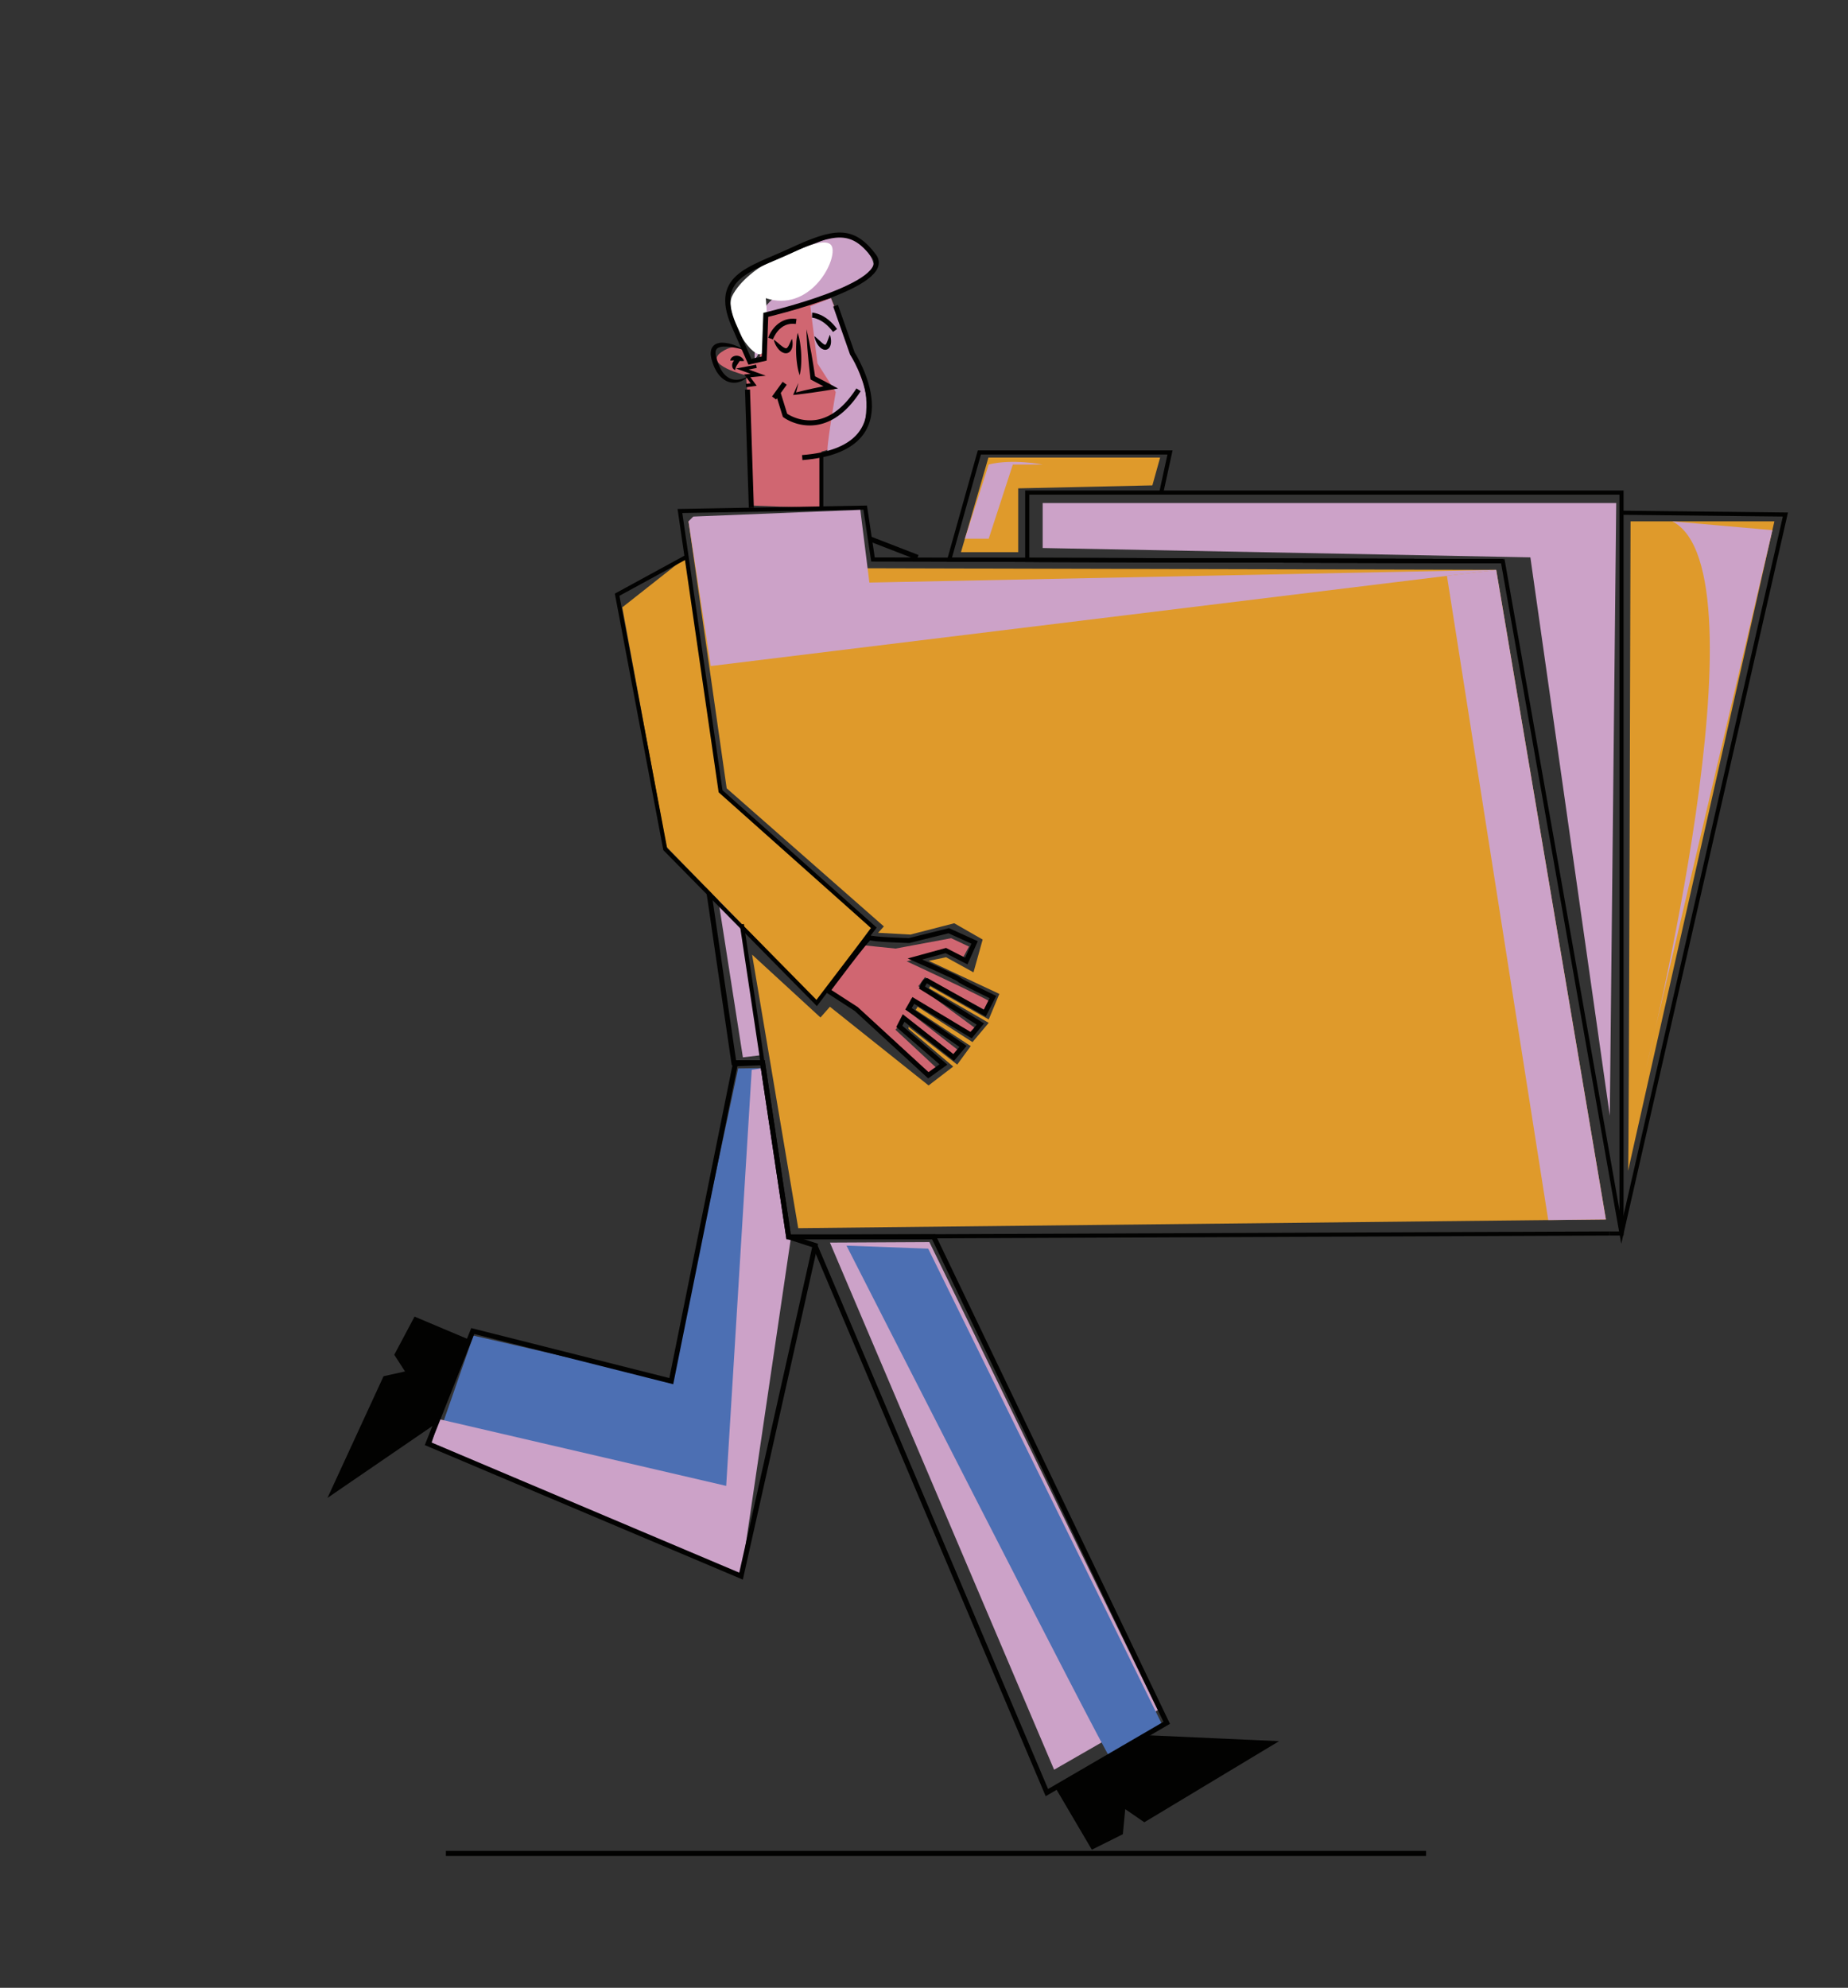 <svg xmlns="http://www.w3.org/2000/svg" viewBox="0 0 1104.79 1188.2"><rect x="0" y="0" width="1104.79" height="1188.2" fill="#333333" stroke="none"/><title>Mesa de trabajo 23</title><g id="Capa_7" data-name="Capa 7"><path d="M496.78,178.23l17.11,40.87s15.68,41.34-22.81,50.85L491,303.44s-18.4-.23-41.44-1.28l-2.71-67.38-.95-10.45s-25.66-6.18-14.73-13.79,15.21,1.43,15.21,2.86,7.6,1.42,7.6,1.42l4.28-27.09Z" fill="#d06671"/><path d="M479.2,148.76s27.56,10.46-.48,20.44-27.56,30.41-27.56,30.41v14.74c4.28-1.43,7.13-26.62,7.13-26.62s58-15.21,63.21-25.19-16.16-25.66-22.34-22.33S479.2,148.76,479.2,148.76Z" fill="#cca2c8"/><path d="M484.43,183l4.27,34.22,10.93,17.11s-6.17,36.11-4.75,35.64,20-5.7,21.86-15.68,1.43-19-.47-24.72-9.51-24.71-9.51-24.71l-10-26.61Z" fill="#cca2c8"/><path d="M457.8,178.23s3.67,36.09-4.51,33.4-19.86-25.78-15.63-34.58,16.43-18.43,23.88-20.92,33.62-17.47,36-8.2S483.69,186.78,457.8,178.23Z" fill="#fff"/><polygon points="441.27 638.67 455.88 638.46 439.13 928.1 260.91 861.8 283.01 798.36 401.31 825.57 441.27 638.67" fill="#4c6fb3"/><polygon points="496.16 742.75 630.18 1057.84 692.2 1022.2 555.61 742.45 496.16 742.75" fill="#cca2c8"/><path d="M506.07,744.58S661.54,1050,663.68,1050.71,694.34,1030,694.34,1030L554.9,746.37Z" fill="#4c6fb3"/><polyline points="449.4 639.51 434.14 888.18 262.34 848.26 258.06 862.51 443.02 942.12 472.92 739.32 455.88 638.46" fill="#cca2c8"/><path d="M501,232.21l-4.11.74c-1.79.32-3.6.58-5.4.86s-3.6.57-5.41.81-3.61.52-5.43.73-3.62.45-5.44.64l-1.05.1.37-.89c.89-2.13,1.83-4.24,2.8-6.34-.43,1.91-.89,3.82-1.4,5.71,1.46-.38,2.92-.72,4.39-1.07,1.77-.44,3.56-.81,5.34-1.21s3.57-.76,5.36-1.13l1.26-.26-1.69-.87-5.34-2.85-.67-.36-.1-.74c-.31-2.42-.54-4.86-.81-7.29s-.46-4.87-.7-7.31-.4-4.88-.53-7.33-.28-4.89-.33-7.35c.58,2.39,1.1,4.79,1.58,7.19s.93,4.81,1.37,7.22.85,4.82,1.21,7.24c.33,2.17.69,4.33,1,6.5l4.71,2.43,5.33,2.85Z" fill="#020201"/><line x1="476.9" y1="198.94" x2="478.06" y2="224.32" fill="none"/><path d="M476.9,198.94a36.22,36.22,0,0,1,1.46,6.29,62.17,62.17,0,0,1,.59,12.69,36.23,36.23,0,0,1-.89,6.4,35.57,35.57,0,0,1-1.47-6.29,62.16,62.16,0,0,1-.57-12.69A36.2,36.2,0,0,1,476.9,198.94Z" fill="#020201"/><path d="M514.54,233.8c-7.47,11.6-16.08,18.35-25.6,20.08a27.59,27.59,0,0,1-13.89-1.09,25.93,25.93,0,0,1-6.63-3.3l-.4-.29L464.56,238l-.59.81L461.54,237l6.36-8.77,2.43,1.76-3.57,4.93,3.83,12.4a25.59,25.59,0,0,0,17.86,3.58C497.1,249.33,505,243,512,232.17Z" fill="#020201"/><path d="M462.59,203c1.36,1,2.53,2,3.69,3,.58.47,1.14.92,1.7,1.31a5.7,5.7,0,0,0,1.54.8c.45.11.53.11.85-.08a4.25,4.25,0,0,0,1.05-1.32c.68-1.22,1.23-2.7,2-4.18a10.16,10.16,0,0,1,.2,5,5.42,5.42,0,0,1-1.38,2.64,3.71,3.71,0,0,1-1.68.92,4.05,4.05,0,0,1-1.85-.09,6.38,6.38,0,0,1-2.52-1.48,11.67,11.67,0,0,1-1.67-2A12.4,12.4,0,0,1,462.59,203Z" fill="#020201"/><path d="M486.88,200.94c1.29,1,2.38,2.05,3.46,3,.53.48,1.06,1,1.57,1.36a4.22,4.22,0,0,0,1.33.79l.14,0s0,0,.08,0a.74.74,0,0,1,.18-.17,6.59,6.59,0,0,0,.84-1.57c.53-1.29,1-2.75,1.65-4.24a11.19,11.19,0,0,1,.65,4.78,6.22,6.22,0,0,1-.8,2.64,4.52,4.52,0,0,1-.56.7,3,3,0,0,1-.87.59,2.9,2.9,0,0,1-1.08.26,3.23,3.23,0,0,1-1-.11,5.65,5.65,0,0,1-2.48-1.6,10.65,10.65,0,0,1-1.49-2A12.1,12.1,0,0,1,486.88,200.94Z" fill="#020201"/><path d="M462.1,202.87l-2.84-1c1.54-4.5,7.05-12.63,16.91-11.22l-.42,3C465.85,192.24,462.25,202.43,462.1,202.87Z" fill="#020201"/><path d="M498,198.43c-6-8.26-12.48-8.55-12.54-8.55l.09-3c.33,0,8,.35,14.88,9.79Z" fill="#020201"/><path d="M445,209.14c-2.2-.57-4.39-1.11-6.58-1.48a25.47,25.47,0,0,0-6.45-.46,7.06,7.06,0,0,0-2.71.75,2.66,2.66,0,0,0-1.34,1.78,6.51,6.51,0,0,0,0,2.72c.05.49.22,1,.32,1.5l.5,1.54a25.24,25.24,0,0,0,2.55,5.81,12.65,12.65,0,0,0,4.16,4.4,9.39,9.39,0,0,0,5.87,1.26,15,15,0,0,0,6.16-2.21,12.65,12.65,0,0,1-5.88,3.65,10.43,10.43,0,0,1-7.25-.63,13.91,13.91,0,0,1-5.44-4.92c-.17-.25-.35-.49-.52-.75l-.43-.79c-.27-.53-.59-1.05-.82-1.59a29.72,29.72,0,0,1-1.26-3.32l-.5-1.69a18.3,18.3,0,0,1-.36-1.82,8.77,8.77,0,0,1,.21-4,5.49,5.49,0,0,1,2.84-3.29,8.45,8.45,0,0,1,3.83-.75,22.17,22.17,0,0,1,6.91,1.37A35.49,35.49,0,0,1,445,209.14Z" fill="#020201"/><path d="M444.84,215.78a15.71,15.71,0,0,1-2.44,0h-.18a3.41,3.41,0,0,1-.3.44c-.37.6-.76,1.08-1,1.54a7.65,7.65,0,0,0-1.47,3.49,2.86,2.86,0,0,1-1.7-2.25,4,4,0,0,1,.67-2.9,4.71,4.71,0,0,1,.47-.61h-.06a15.9,15.9,0,0,0-2.27.08,3.15,3.15,0,0,1,1.52-2.32,4.58,4.58,0,0,1,2.76-.6,5,5,0,0,1,2.47,1A4.22,4.22,0,0,1,444.84,215.78Z" fill="#020201"/><polygon points="446.1 231.49 445.81 229.51 448.77 229.08 444.9 223.84 448.78 223.46 440.04 220.3 452.02 217.99 452.4 219.96 447.56 220.89 457.8 224.59 448.6 225.49 452.36 230.58 446.1 231.49" fill="#020201"/><line x1="548.58" y1="333.16" x2="519.75" y2="321.99" fill="none" stroke="#020201" stroke-miterlimit="10" stroke-width="3"/><polyline points="416.67 484.34 438.74 635.23 455.88 635.23" fill="none" stroke="#020201" stroke-miterlimit="10" stroke-width="3"/><path d="M440.88,635.23h15l15.58,104.09h86.72l139.32,290.49-71.64,41.7L487.41,745" fill="none" stroke="#020201" stroke-miterlimit="10" stroke-width="3"/><polygon points="255.89 862.99 282.62 795.63 401.31 825.57 439.59 635.86 455.88 635.23 471.48 739.32 487.3 744.48 443.02 942.12 303.37 883.07 255.89 862.99" fill="none" stroke="#020201" stroke-miterlimit="10" stroke-width="3"/><polygon points="631.36 1069.29 652.74 1105.64 671.28 1096.38 672.7 1081.4 684.11 1089.25 764.66 1040.77 685.53 1037.21 631.36 1069.29" fill="#020201"/><polygon points="261.38 850.43 195.79 895.35 229.3 822.63 242.13 819.78 235.71 809.8 247.83 786.99 279.91 800.53 261.38 850.43" fill="#020201"/><polygon points="455.25 630.71 444.61 555.23 421.78 488.97 444.12 632.02 455.25 630.71" fill="#cca2c8"/><line x1="266.56" y1="1107.87" x2="852.54" y2="1107.87" fill="none" stroke="#020201" stroke-miterlimit="10" stroke-width="3"/><path d="M517,565.12,535.37,567l33.29-6.19,10.61,5L575.92,572l-10.5-3.82-23.36,6.45s49.58,23,49,23.76-2.6,5.21-2.6,5.21l-35.54-19.5L549,589.52l33.65,24.83-3.59,3.31L544.89,596.8l-3,6.88L573.14,628l-2,3.28-30-22.2-5.84,6.41,24.94,23.24-5.3,4-43-38.5-16.63-10.77L517,565.12Z" fill="#d06671"/><path d="M543.45,562.22l23.74-5.9,15.43,7-4.94,11.14-12.26-6.28L547,573.23s25.54,11.19,26.32,12.28S593.59,596,593.59,596l-4.87,9.61-34.54-19.43c-1.53-.06-3,4.13-3,4.13l34.91,21.81-5.49,6.66L546,598l-2.86,5,32.58,22.48-5.58,6.6L540.2,608.51l-2.56,5L564,636.28l-9,6.46-42-38.58-1.06-1-17-11s24.35-32.8,25.13-31.71S543.45,562.22,543.45,562.22Z" fill="none" stroke="#020201" stroke-miterlimit="10" stroke-width="2.92"/><polygon points="372.01 363.05 398.41 506.15 488.58 598.82 520.66 554.62 430.78 471.86 410 333.1 372.01 363.05" fill="#df9a2b"/><line x1="449.17" y1="303.45" x2="446.88" y2="232.88" fill="none" stroke="#020201" stroke-miterlimit="10" stroke-width="3"/><polyline points="410 333.1 368.94 355.49 397.69 507.57 488.23 599.53 522.45 554.62 430.78 472.98 406.49 305.45 517.24 303.44 521.9 334.43 898.41 335.43" fill="none" stroke="#020201" stroke-miterlimit="10" stroke-width="2.46"/><path d="M499.54,182.75l10,28.51s37.07,57-29.94,62.26" fill="none" stroke="#020201" stroke-miterlimit="10" stroke-width="3"/><line x1="491.03" y1="270.9" x2="491.03" y2="303.44" fill="none" stroke="#020201" stroke-miterlimit="10" stroke-width="2.34"/><path d="M439.75,196.76l8.56,19.49,8.55-1.9.95-26.14s77.47-18.06,64.64-35.17-23.77-15.21-49.43-3.33S425,165.4,439.75,196.76Z" fill="none" stroke="#020201" stroke-miterlimit="10" stroke-width="3"/><polyline points="443.49 552.48 471.48 739.32 962.39 737.31" fill="none" stroke="#020201" stroke-miterlimit="10" stroke-width="2.46"/><polyline points="969.39 306.49 1067.36 307.56 969.39 737.31 898.41 335.43 567.5 334.55 585.5 270.45 699.47 270.45 694.25 294.44" fill="none" stroke="#020201" stroke-miterlimit="10" stroke-width="2.46"/><polyline points="898.41 335.43 614.11 334.68 614.11 294.44 969.39 294.44 969.39 737.31 962.39 737.31" fill="none" stroke="#020201" stroke-miterlimit="10" stroke-width="2.46"/><polygon points="416.67 311.63 514.32 311.63 517.05 339.67 894.47 340.62 960.05 728.9 477.2 734.13 449.63 570.64 490.5 608.19 496.16 601.78 555.14 648.82 569.87 637.53 543.16 614.96 543.16 613.77 572.25 636.35 580.33 625.3 547.42 603.67 548.6 601.78 581.4 622.92 591.08 611.4 555.38 590.72 556.09 589.53 591.08 609.38 597.44 594.1 555.26 574.33 565.59 572.19 581.99 581.22 587.46 561.61 570.47 551.87 544.23 558.64 524.96 557.57 528.41 553.77 434.43 471.2 411.61 311.63 416.67 311.63" fill="#df9a2b"/><polygon points="623.34 300.69 966.23 300.69 962.39 666.88 914.9 333.16 623.34 327.57 623.34 300.69" fill="#cca2c8"/><polygon points="574.5 330.05 590.9 273.52 693.55 273.52 688.92 290.13 608.72 291.91 608.72 330.05 574.5 330.05" fill="#df9a2b"/><path d="M974.78,311.63h86s-87.92,389.71-87.44,388.28S974.78,311.63,974.78,311.63Z" fill="#df9a2b"/><polygon points="414.46 308.78 514.32 304.75 519.75 348.23 894.47 340.62 424.91 398.13 411.61 311.63 414.46 308.78" fill="#cca2c8"/><polygon points="865.03 344.23 925.58 729.27 960.05 728.9 894.47 340.62 865.03 344.23" fill="#cca2c8"/><path d="M999.73,311.63l59.88,5.27L984.05,638.46S1058.19,341.34,999.73,311.63Z" fill="#cca2c8"/><path d="M591.08,277.65,576.84,322h14.24l14.43-44.34h17.83S605.16,274.09,591.08,277.65Z" fill="#cca2c8"/></g></svg>